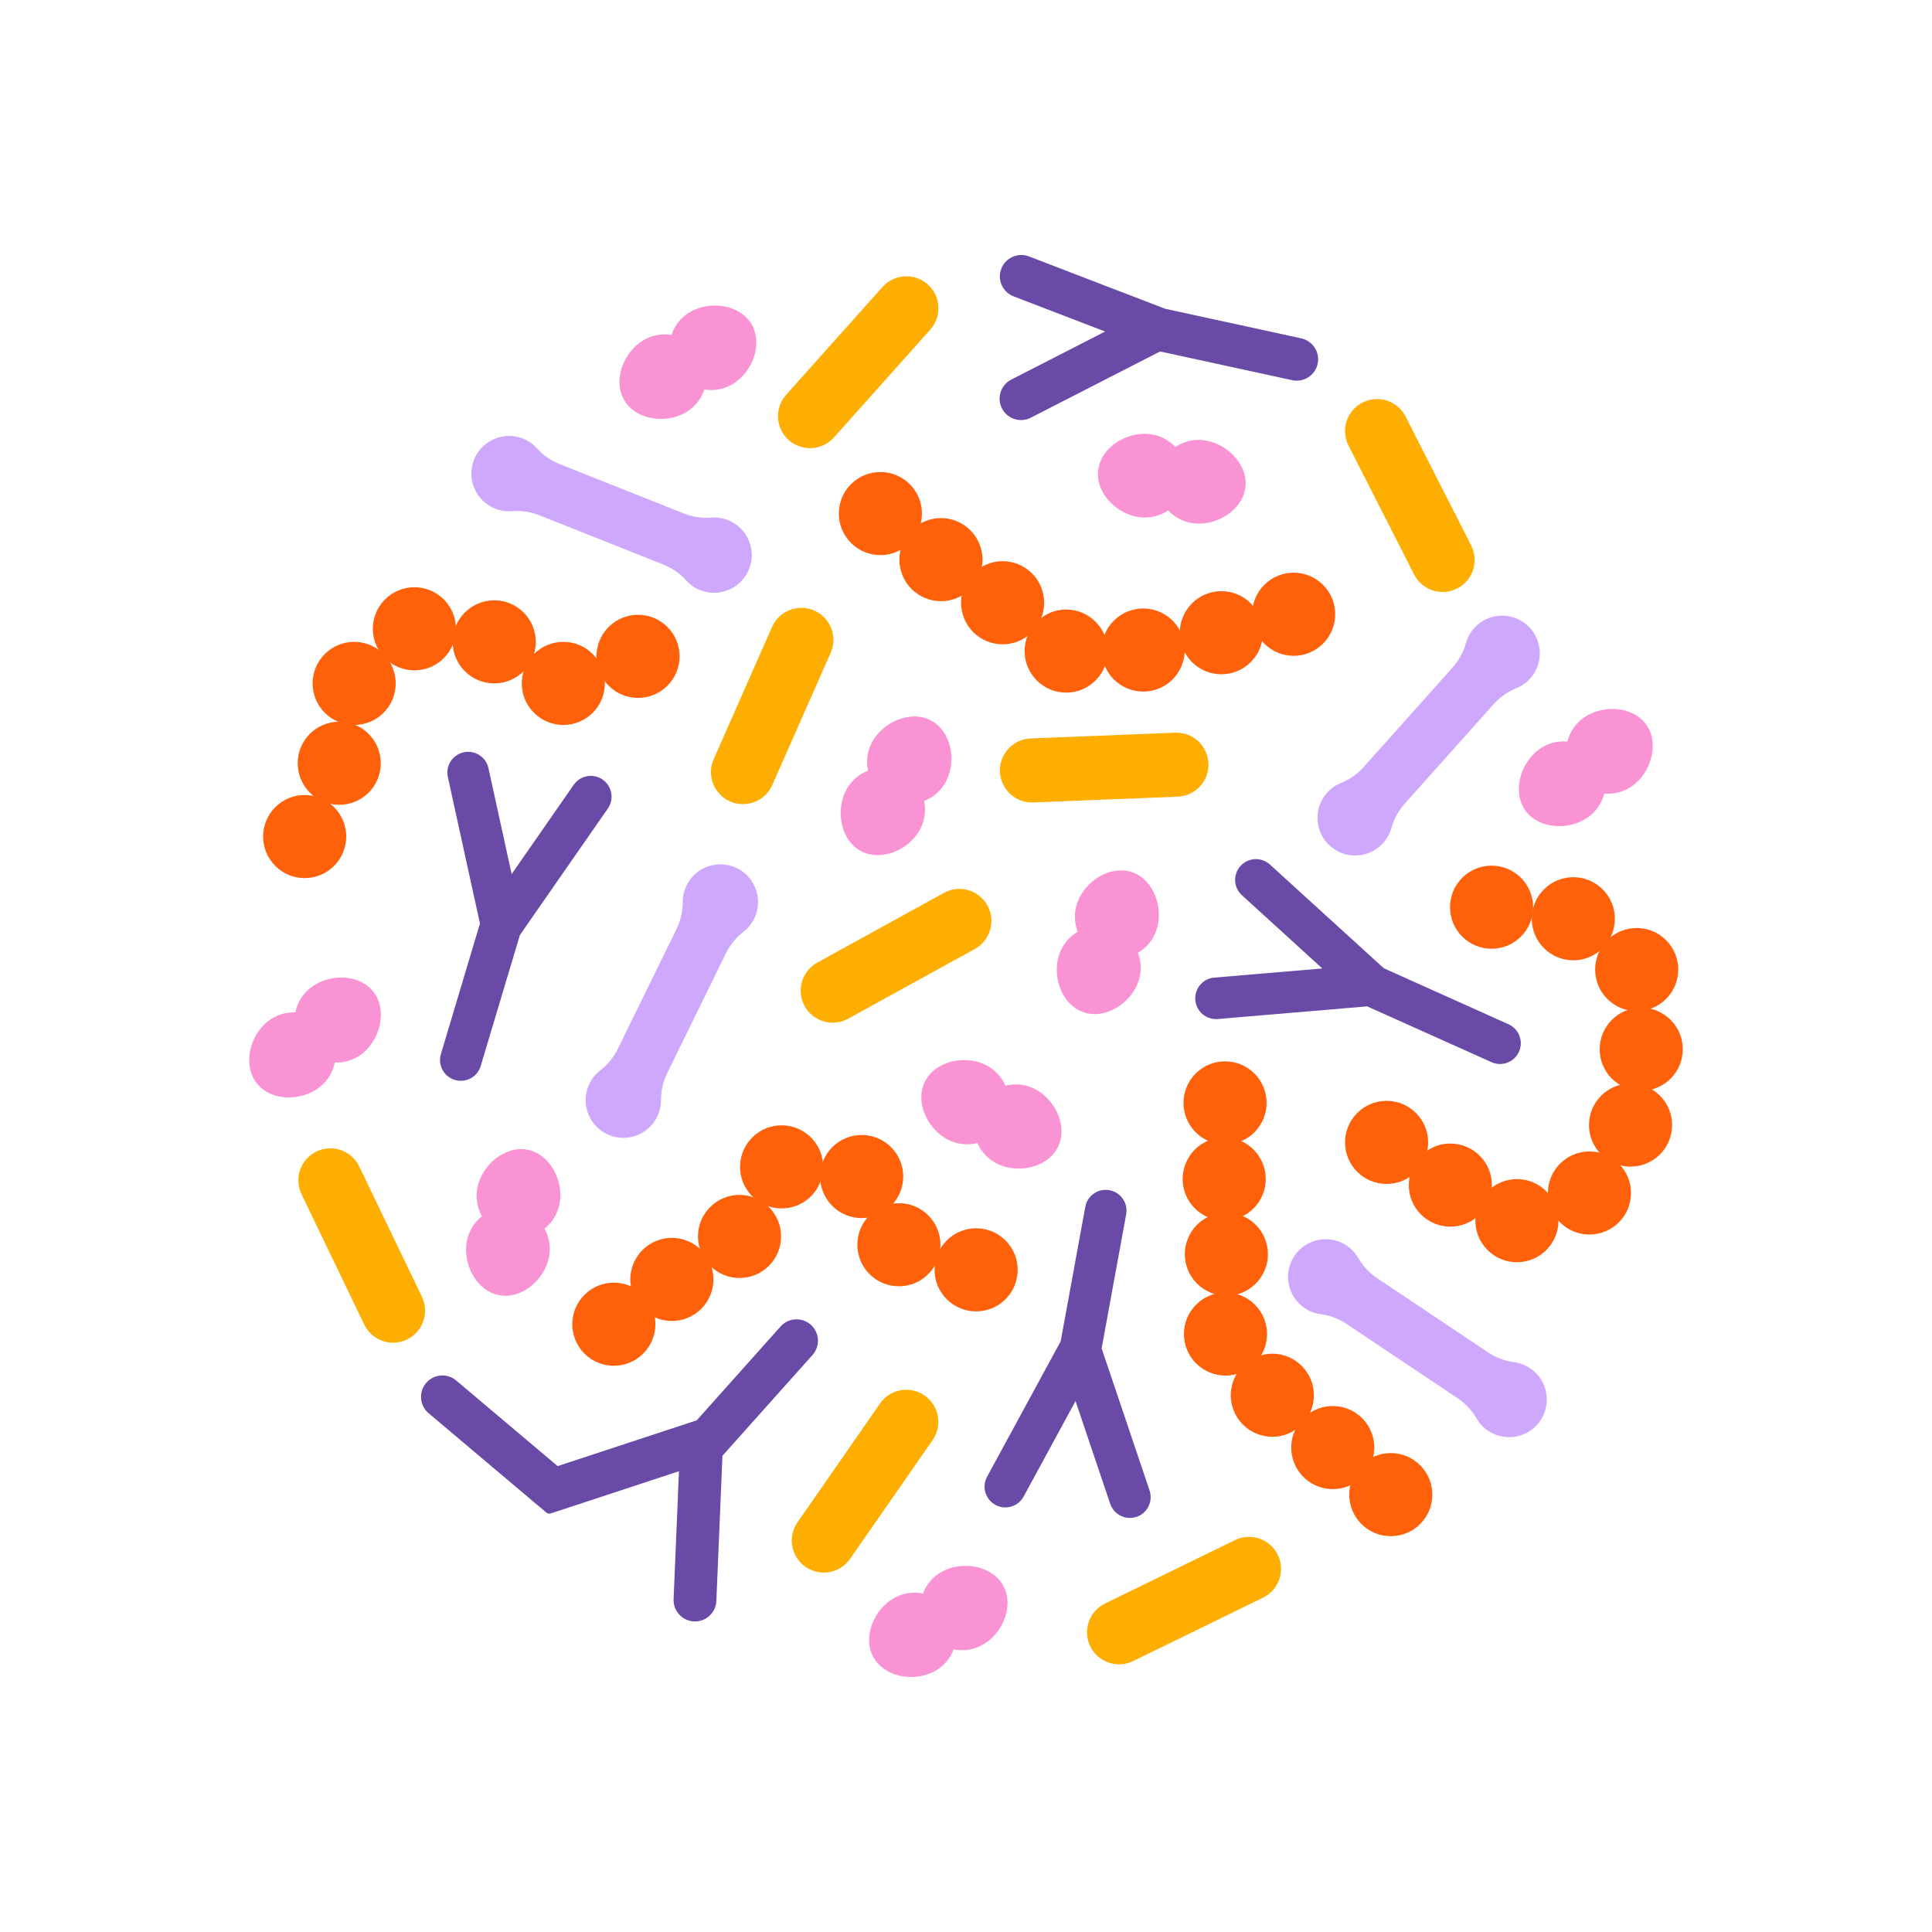 <?xml version="1.0" encoding="UTF-8"?>
<svg id="Layer_1" xmlns="http://www.w3.org/2000/svg" version="1.1" viewBox="0 0 4000 4000">
  <!-- Generator: Adobe Illustrator 29.6.1, SVG Export Plug-In . SVG Version: 2.1.1 Build 9)  -->
  <defs>
    <style>
      .st0 {
        fill: #fa93d4;
      }

      .st1 {
        fill: #feae01;
      }

      .st2 {
        fill: #ff610a;
      }

      .st3 {
        fill: #cea8fd;
      }

      .st4 {
        fill: #694aa7;
      }
    </style>
  </defs>
  <path class="st0" d="M642.86,2045.17c-16.84,13.24-27.45,31.47-31.38,50.94-19.85-.78-40.07,5.22-56.91,18.46-37.63,29.58-52.5,90.63-22.92,128.26,29.58,37.63,92.41,37.59,130.04,8.01,16.84-13.24,27.45-31.47,31.38-50.94,19.85.78,40.07-5.22,56.91-18.46,37.63-29.58,52.5-90.63,22.92-128.26-29.58-37.63-92.41-37.59-130.04-8.01Z"/>
  <path class="st0" d="M2230.41,1869.15c-7.09,20.22-6.23,41.29.92,59.83-17.16,10.01-30.98,25.94-38.07,46.16-15.83,45.17,4.44,104.64,49.61,120.47,45.17,15.83,98.13-17.97,113.97-63.14,7.09-20.22,6.23-41.29-.92-59.83,17.16-10.01,30.98-25.94,38.07-46.16,15.83-45.17-4.44-104.64-49.61-120.47-45.17-15.83-98.13,17.97-113.97,63.14Z"/>
  <path class="st0" d="M1904.68,1717.6c10.19-18.84,12.68-39.79,8.54-59.22,18.53-7.18,34.69-20.72,44.88-39.57,22.77-42.1,12.15-104.03-29.95-126.8-42.1-22.77-99.74,2.24-122.51,44.34-10.19,18.84-12.68,39.79-8.54,59.22-18.53,7.18-34.69,20.72-44.88,39.57-22.77,42.1-12.15,104.03,29.95,126.8,42.1,22.77,99.74-2.24,122.51-44.34Z"/>
  <path class="st0" d="M3279.01,1485.98c-17.49,12.38-28.99,30.05-33.9,49.3-19.79-1.77-40.28,3.2-57.77,15.58-39.07,27.65-56.99,87.88-29.34,126.94,27.65,39.07,90.41,42.19,129.48,14.53,17.49-12.38,28.99-30.05,33.9-49.3,19.79,1.77,40.28-3.2,57.77-15.58,39.07-27.65,56.99-87.88,29.34-126.94-27.65-39.07-90.41-42.19-129.48-14.53Z"/>
  <path class="st0" d="M1136.7,2602.82c4.15-21.02.32-41.76-9.39-59.09,15.57-12.34,27-30.07,31.15-51.09,9.27-46.96-19.22-102.96-66.18-112.23-46.96-9.27-94.6,31.69-103.87,78.65-4.15,21.02-.32,41.76,9.39,59.09-15.57,12.34-26.99,30.07-31.14,51.09-9.27,46.96,19.22,102.96,66.18,112.23,46.96,9.27,94.6-31.69,103.87-78.65Z"/>
  <path class="st0" d="M2141.09,2253.85c-19.25-9.4-40.28-11.01-59.53-6.07-7.94-18.21-22.15-33.8-41.4-43.2-43.01-21-104.45-7.81-125.44,35.2s6.39,99.56,49.4,120.56c19.25,9.4,40.28,11.01,59.53,6.07,7.94,18.21,22.15,33.8,41.4,43.2,43.01,21,104.45,7.81,125.44-35.2,21-43.01-6.39-99.56-49.4-120.56Z"/>
  <path class="st0" d="M1935.31,3460c18.77-10.33,32.19-26.6,39.23-45.18,19.46,3.99,40.39,1.35,59.16-8.98,41.93-23.08,66.52-80.9,43.43-122.84-23.08-41.93-85.09-52.09-127.02-29.01-18.77,10.33-32.19,26.6-39.23,45.18-19.46-3.99-40.39-1.35-59.16,8.98-41.93,23.08-66.52,80.9-43.43,122.84,23.08,41.93,85.09,52.09,127.02,29.01Z"/>
  <path class="st0" d="M1421.03,853.16c18.33-11.08,31.09-27.88,37.37-46.73,19.61,3.2,40.41-.29,58.74-11.37,40.96-24.76,63.18-83.54,38.42-124.5-24.76-40.96-87.13-48.6-128.09-23.84-18.33,11.08-31.09,27.88-37.37,46.73-19.61-3.2-40.41.29-58.74,11.37-40.96,24.76-63.18,83.54-38.42,124.5,24.76,40.96,87.13,48.6,128.09,23.84Z"/>
  <path class="st0" d="M2491.58,911.32c-21.29-2.41-41.64,3.12-58.12,14.21-13.58-14.5-32.19-24.43-53.48-26.84-47.56-5.38-101.03,27.62-106.41,75.18-5.38,47.56,39.36,91.67,86.92,97.06,21.29,2.41,41.64-3.12,58.12-14.21,13.58,14.5,32.19,24.43,53.48,26.84,47.56,5.38,101.03-27.62,106.41-75.18,5.38-47.56-39.36-91.67-86.92-97.06Z"/>
  <g>
    <circle class="st2" cx="630.8" cy="1731.99" r="86.03" transform="translate(-1039.94 953.33) rotate(-45)"/>
    <circle class="st2" cx="702.33" cy="1580.23" r="86.03"/>
    <circle class="st2" cx="733.26" cy="1414.93" r="86.03" transform="translate(-785.74 932.92) rotate(-45)"/>
    <circle class="st2" cx="857.96" cy="1301.83" r="86.03" transform="translate(-669.24 987.97) rotate(-45)"/>
    <circle class="st2" cx="1023.26" cy="1328.9" r="86.03"/>
    <circle class="st2" cx="1166.32" cy="1414.93" r="86.03" transform="translate(-658.9 1239.13) rotate(-45)"/>
    <circle class="st2" cx="1320.98" cy="1358.86" r="86.03" transform="translate(-573.96 1332.08) rotate(-45)"/>
  </g>
  <g>
    <circle class="st2" cx="3088.24" cy="1878.08" r="86.03" transform="translate(-172.16 317.89) rotate(-5.73)"/>
    <circle class="st2" cx="3257.37" cy="1902.19" r="86.03" transform="translate(-390.99 2860.45) rotate(-45)"/>
    <circle class="st2" cx="3388.6" cy="2007.36" r="86.03" transform="translate(-426.92 2984.04) rotate(-45)"/>
    <circle class="st2" cx="3397.99" cy="2172.37" r="86.03"/>
    <circle class="st2" cx="3375.87" cy="2329.33" r="86.03" transform="translate(-658.31 3069.34) rotate(-45)"/>
    <circle class="st2" cx="3290.81" cy="2469.97" r="86.03" transform="translate(781.96 5731.24) rotate(-89.32)"/>
    <circle class="st2" cx="3140.6" cy="2527.26" r="86.03" transform="translate(-867.18 2960.96) rotate(-45)"/>
    <circle class="st2" cx="3002.75" cy="2453.62" r="86.03" transform="translate(-855.49 2841.91) rotate(-45)"/>
    <circle class="st2" cx="2870.79" cy="2365.22" r="86.03"/>
  </g>
  <g>
    <circle class="st2" cx="1822.74" cy="1063.28" r="86.03" transform="translate(-217.99 1600.3) rotate(-45)"/>
    <circle class="st2" cx="1948.15" cy="1158.67" r="86.03" transform="translate(-248.7 1716.91) rotate(-45)"/>
    <circle class="st2" cx="2075.79" cy="1247.92" r="86.03" transform="translate(-274.43 1833.31) rotate(-45)"/>
    <circle class="st2" cx="2207.36" cy="1347.99" r="86.03" transform="translate(-306.65 1955.65) rotate(-45)"/>
    <circle class="st2" cx="2366.9" cy="1345.8" r="86.03" transform="translate(-258.37 2067.83) rotate(-45)"/>
    <circle class="st2" cx="2528.71" cy="1309.97" r="86.03" transform="translate(-185.64 2171.75) rotate(-45)"/>
    <circle class="st2" cx="2678.37" cy="1271.74" r="86.03" transform="translate(-114.78 2266.37) rotate(-45)"/>
  </g>
  <g>
    <circle class="st2" cx="2536.3" cy="2283.42" r="86.03" transform="translate(-871.76 2462.24) rotate(-45)"/>
    <circle class="st2" cx="2534.57" cy="2440.98" r="86.03" transform="translate(-983.67 2507.16) rotate(-45)"/>
    <circle class="st2" cx="2539.08" cy="2596.66" r="86.03" transform="translate(-1092.44 2555.95) rotate(-45)"/>
    <circle class="st2" cx="2537.26" cy="2761.95" r="86.03" transform="translate(-1209.85 2603.07) rotate(-45)"/>
    <circle class="st2" cx="2634.2" cy="2888.69" r="86.03" transform="translate(-1271.07 2708.74) rotate(-45)"/>
    <circle class="st2" cx="2759.49" cy="2997.18" r="86.03" transform="translate(-323.94 5659.94) rotate(-88.18)"/>
    <circle class="st2" cx="2879.45" cy="3094.47" r="86.03" transform="translate(-1344.75 2942.43) rotate(-45)"/>
  </g>
  <g>
    <circle class="st2" cx="1270.88" cy="2741.66" r="86.03" transform="translate(-1566.42 1701.66) rotate(-45)"/>
    <circle class="st2" cx="1391" cy="2648.91" r="86.03" transform="translate(-1465.65 1759.43) rotate(-45)"/>
    <circle class="st2" cx="1531.11" cy="2559.91" r="86.03" transform="translate(-1361.68 1832.44) rotate(-45)"/>
    <circle class="st2" cx="1618.16" cy="2415.75" r="86.03" transform="translate(-984.23 3712.61) rotate(-82.67)"/>
    <circle class="st2" cx="1783.98" cy="2435.88" r="86.03" transform="translate(-1199.91 1974.92) rotate(-45)"/>
    <circle class="st2" cx="1861.05" cy="2577.1" r="86.03" transform="translate(-1277.19 2070.77) rotate(-45)"/>
    <circle class="st2" cx="2020.95" cy="2629.06" r="86.03" transform="translate(-1267.1 2199.06) rotate(-45)"/>
  </g>
  <path class="st1" d="M842.59,2773.34h0c-32.99,15.88-72.61,2-88.48-30.99l-129.83-269.8c-15.88-32.99-2-72.61,30.99-88.48h0c32.99-15.88,72.61-2,88.48,30.99l129.83,269.8c15.88,32.99,2,72.61-30.99,88.48Z"/>
  <path class="st1" d="M1632.9,911h0c-27.3-24.4-29.66-66.3-5.26-93.6l199.51-223.26c24.4-27.3,66.3-29.66,93.6-5.26h0c27.3,24.4,29.66,66.3,5.26,93.6l-199.51,223.26c-24.4,27.3-66.3,29.66-93.6,5.26Z"/>
  <path class="st1" d="M2070.25,1597.75h0c-1.46-36.58,27.02-67.42,63.6-68.88l299.18-11.91c36.58-1.46,67.42,27.02,68.88,63.6h0c1.46,36.58-27.02,67.42-63.6,68.88l-299.18,11.91c-36.58,1.46-67.42-27.02-68.88-63.6Z"/>
  <path class="st1" d="M1665.94,2083.05h0c-17.66-32.07-5.97-72.39,26.1-90.05l262.29-144.41c32.07-17.66,72.39-5.97,90.05,26.1h0c17.66,32.07,5.97,72.39-26.1,90.05l-262.29,144.41c-32.07,17.66-72.39,5.97-90.05-26.1Z"/>
  <path class="st1" d="M3016.86,1218.4h0c-32.63,16.6-72.54,3.6-89.14-29.03l-135.76-266.87c-16.6-32.63-3.6-72.54,29.03-89.14h0c32.63-16.6,72.54-3.6,89.14,29.03l135.76,266.87c16.6,32.63,3.6,72.54-29.03,89.14Z"/>
  <path class="st1" d="M1511.42,1659.27h0c-33.49-14.79-48.65-53.93-33.86-87.42l120.96-273.89c14.79-33.49,53.93-48.65,87.42-33.86h0c33.49,14.79,48.65,53.93,33.86,87.42l-120.96,273.89c-14.79,33.49-53.93,48.65-87.42,33.86Z"/>
  <path class="st4" d="M1247.72,1614.06h0c-19.51-13.56-46.32-8.74-59.89,10.77l-128.49,184.83-48.06-219.32c-5.09-23.21-28.02-37.9-51.24-32.82h0c-23.21,5.09-37.9,28.02-32.82,51.24l66.46,303.32-80.85,270.25c-6.81,22.76,6.12,46.74,28.89,53.55h0c22.76,6.81,46.74-6.12,53.55-28.89l81.1-271.09,182.1-261.96c13.56-19.51,8.74-46.32-10.77-59.89Z"/>
  <path class="st3" d="M1112,928.5c-8.36-9.36-19.13-16.85-31.86-21.41-37.83-13.55-80.25,4.24-97.05,40.74-18.83,40.93.67,88.75,42,105.18,11.61,4.62,23.67,6.24,35.33,5.25,19.36-1.65,38.83,1.61,56.89,8.79l255.47,101.56c18.12,7.2,34.6,18.2,47.59,32.75,8.36,9.36,19.13,16.85,31.86,21.41,37.83,13.55,80.26-4.24,97.05-40.75,18.83-40.93-.67-88.75-42-105.18-11.61-4.62-23.67-6.24-35.33-5.25-19.36,1.65-38.83-1.61-56.89-8.79l-255.48-101.56c-18.12-7.2-34.6-18.2-47.59-32.75Z"/>
  <path class="st3" d="M1538.91,1929.45c9.98-7.62,18.27-17.78,23.8-30.11,16.43-36.67,1.96-80.34-33.14-99.9-39.36-21.93-88.54-6.18-108.1,33.76-5.5,11.22-8.05,23.12-7.96,34.82.15,19.43-4.6,38.59-13.15,56.04l-120.95,246.88c-8.58,17.51-20.82,33.09-36.32,44.93-9.98,7.62-18.27,17.78-23.8,30.12-16.42,36.67-1.96,80.34,33.15,99.9,39.36,21.93,88.53,6.17,108.1-33.77,5.5-11.22,8.05-23.12,7.96-34.82-.15-19.43,4.6-38.59,13.15-56.04l120.95-246.89c8.58-17.51,20.82-33.09,36.32-44.93Z"/>
  <path class="st3" d="M3056.78,2936.31c6.22,10.91,15.18,20.48,26.67,27.61,34.15,21.17,79.36,12.67,103.43-19.51,26.99-36.08,17.94-86.92-19.03-111.64-10.39-6.95-21.84-11.06-33.45-12.53-19.28-2.44-37.63-9.71-53.78-20.51l-228.53-152.82c-16.21-10.84-30.02-25.05-39.68-41.99-6.22-10.91-15.18-20.48-26.67-27.61-34.15-21.17-79.36-12.66-103.43,19.52-26.99,36.08-17.94,86.92,19.04,111.64,10.39,6.95,21.84,11.06,33.45,12.53,19.28,2.44,37.63,9.71,53.78,20.51l228.53,152.82c16.21,10.84,30.02,25.05,39.68,41.99Z"/>
  <path class="st3" d="M2776.75,1620.85c-11.67,4.64-22.4,12.17-31.05,22.56-25.73,30.87-23.6,76.82,4.9,105.14,31.97,31.75,83.57,29.88,113.21-3.29,8.33-9.32,14-20.09,17.07-31.38,5.11-18.75,14.86-35.91,27.81-50.4l183.18-205c12.99-14.54,28.99-26.23,47.11-33.44,11.67-4.64,22.4-12.18,31.05-22.56,25.73-30.87,23.6-76.82-4.91-105.14-31.97-31.75-83.57-29.88-113.2,3.29-8.33,9.32-14,20.09-17.07,31.38-5.11,18.75-14.86,35.91-27.81,50.4l-183.19,205c-12.99,14.54-28.99,26.23-47.11,33.44Z"/>
  <path class="st4" d="M2073.07,556.35c-.82,2.12-1.47,4.32-1.95,6.52-2.23,10.24-.72,20.98,4.24,30.26,5.01,9.38,13.24,16.65,23.18,20.46l189.49,72.82-194.32,99.53c-11.85,6.07-20.27,17.02-23.1,30.04-2.17,9.98-.8,20.49,3.87,29.59,5.39,10.53,14.57,18.33,25.83,21.97,11.26,3.63,23.27,2.66,33.8-2.73l265.96-136.22c1.07-.04,2.11-.26,3.1-.63l272.19,59.16c23.87,5.19,47.51-10.01,52.7-33.88s-10.01-47.51-33.88-52.7l-281.72-61.23-282.11-108.41c-11.05-4.24-23.08-3.93-33.9.88-10.81,4.81-19.1,13.54-23.35,24.59Z"/>
  <path class="st4" d="M2568.45,1792.74h0c-16,17.57-14.73,44.78,2.84,60.78l166.42,151.58-223.73,18.94c-23.68,2-41.25,22.82-39.24,46.5h0c2,23.68,22.82,41.25,46.5,39.24l309.41-26.19,257.35,115.53c21.68,9.73,47.14.05,56.87-21.63h0c9.73-21.68.05-47.14-21.63-56.87l-258.14-115.88-235.87-214.82c-17.57-16-44.78-14.73-60.78,2.84Z"/>
  <path class="st4" d="M2060.93,3115.74h0c20.88,11.35,47,3.62,58.35-17.26l107.49-197.78,71.77,212.75c7.59,22.52,32,34.61,54.52,27.02h0c22.52-7.6,34.61-32,27.02-54.52l-99.25-294.23,50.79-277.48c4.28-23.37-11.2-45.79-34.57-50.07h0c-23.37-4.28-45.79,11.2-50.07,34.57l-50.95,278.33-152.35,280.31c-11.35,20.88-3.62,47,17.26,58.35Z"/>
  <path class="st4" d="M871.76,2895.19c.82,11.56,6.03,22.17,14.66,29.88.31.28.63.56.96.83l242.58,204.75c.21.22.42.43.65.64,2.14,1.91,5.05,2.86,7.99,2.46.9-.11,1.77-.34,2.59-.67l264.51-87.05-11.1,264.85c-.56,13.3,4.82,26.02,14.76,34.9,7.61,6.8,17.43,10.79,27.65,11.22,11.82.5,23.13-3.64,31.84-11.65,8.71-8.01,13.78-18.93,14.28-30.76l12.6-300.56,186.49-208.7c16.28-18.22,14.7-46.28-3.52-62.55-18.22-16.28-46.28-14.7-62.55,3.52l-173.67,194.35-287.98,94.77-209.97-177.22c-9.04-7.63-20.52-11.29-32.31-10.29-11.79,1-22.49,6.53-30.12,15.57-7.49,8.87-11.16,20.14-10.34,31.72Z"/>
  <path class="st1" d="M2257.28,3408.6h0c-16.06-32.9-2.4-72.59,30.5-88.65l269.08-131.33c32.9-16.06,72.59-2.4,88.65,30.5h0c16.06,32.9,2.4,72.59-30.5,88.65l-269.08,131.33c-32.9,16.06-72.59,2.4-88.65-30.5Z"/>
  <path class="st1" d="M1667.78,3244.02h0c-30.07-20.89-37.51-62.2-16.63-92.27l170.82-245.91c20.89-30.07,62.2-37.51,92.27-16.63h0c30.07,20.89,37.51,62.2,16.63,92.27l-170.82,245.91c-20.89,30.07-62.2,37.51-92.27,16.63Z"/>
</svg>